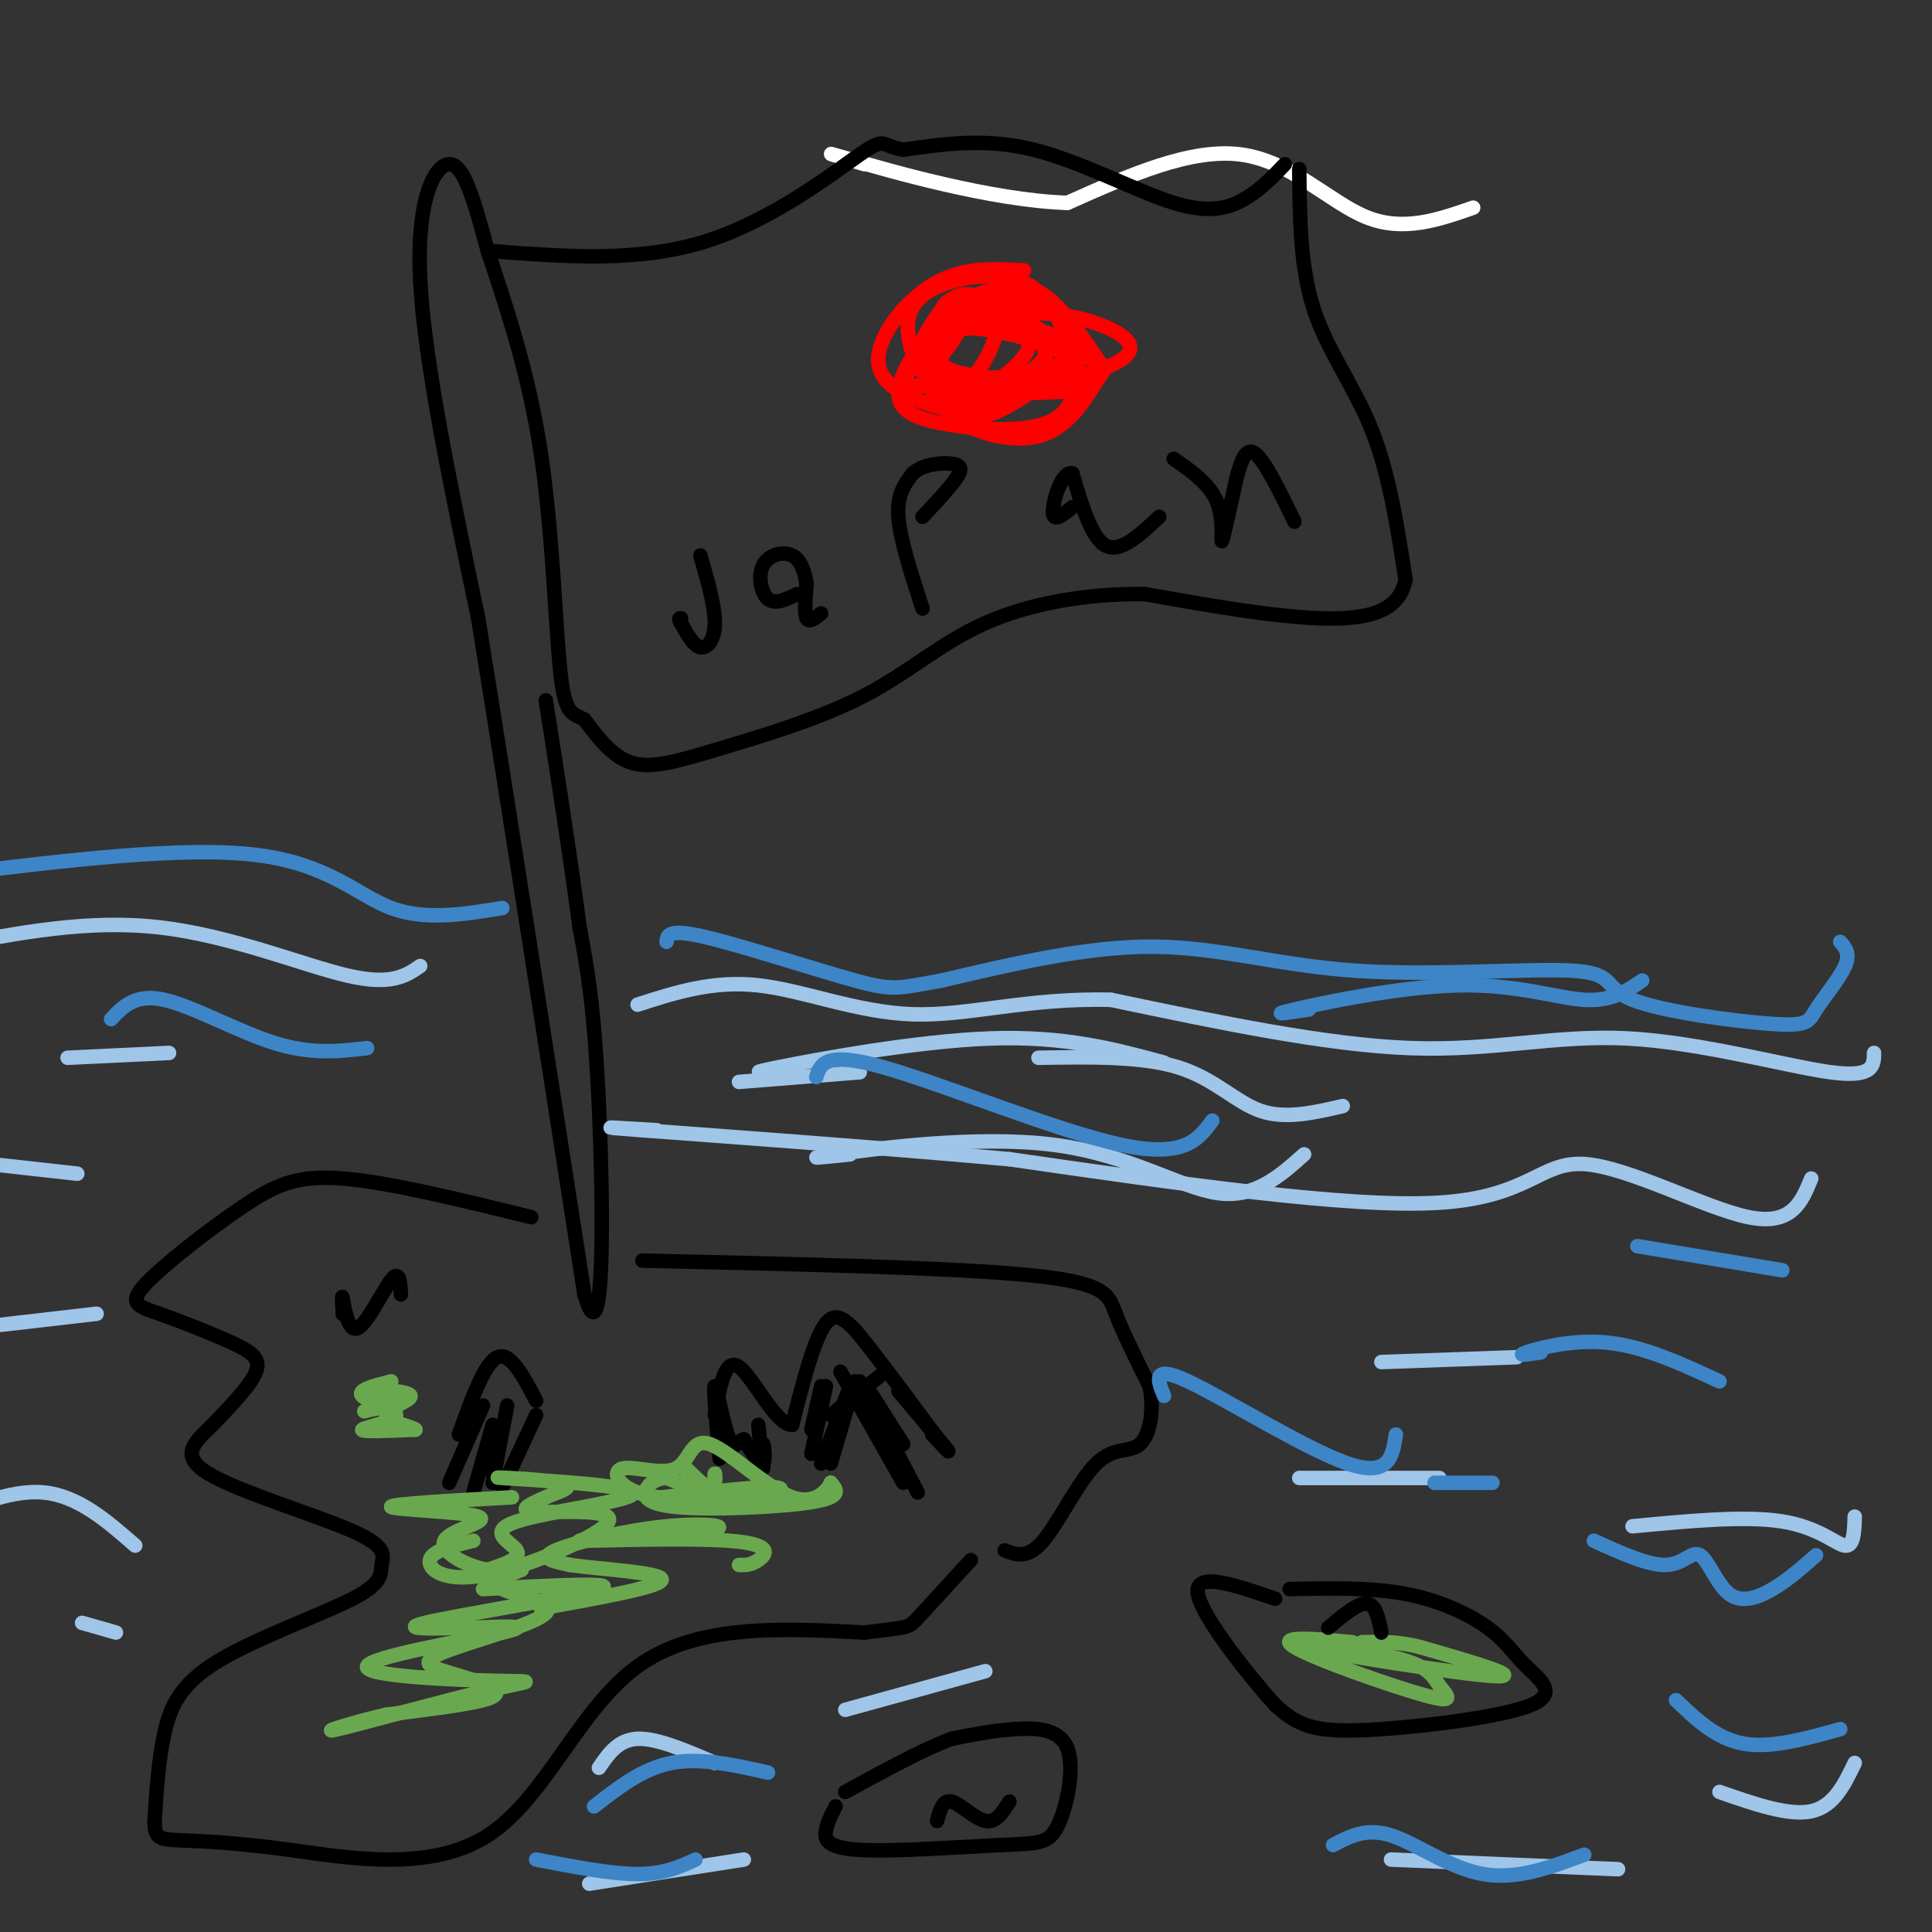 <svg viewBox='0 0 400 400' version='1.1' xmlns='http://www.w3.org/2000/svg' xmlns:xlink='http://www.w3.org/1999/xlink'><rect x="0" y="0" width="400" height="400" fill="#333333" stroke="none"/><g fill='none' stroke='#ffffff' stroke-width='3' stroke-linecap='round' stroke-linejoin='round'><path d='M305,43c-7.200,2.511 -14.400,5.022 -22,2c-7.600,-3.022 -15.600,-11.578 -26,-13c-10.400,-1.422 -23.200,4.289 -36,10'/><path d='M221,42c-15.733,-0.489 -37.067,-6.711 -45,-9c-7.933,-2.289 -2.467,-0.644 3,1'/></g>
<g fill='none' stroke='#000000' stroke-width='3' stroke-linecap='round' stroke-linejoin='round'><path d='M266,34c-2.387,2.518 -4.774,5.036 -8,7c-3.226,1.964 -7.292,3.375 -15,1c-7.708,-2.375 -19.060,-8.536 -29,-11c-9.940,-2.464 -18.470,-1.232 -27,0'/><path d='M187,31c-4.833,-0.821 -3.417,-2.875 -9,1c-5.583,3.875 -18.167,13.679 -32,18c-13.833,4.321 -28.917,3.161 -44,2'/><path d='M269,35c0.089,10.156 0.178,20.311 3,29c2.822,8.689 8.378,15.911 12,25c3.622,9.089 5.311,20.044 7,31'/><path d='M291,120c-1.311,6.822 -8.089,8.378 -18,8c-9.911,-0.378 -22.956,-2.689 -36,-5'/><path d='M237,123c-11.945,-0.167 -23.809,1.917 -33,6c-9.191,4.083 -15.711,10.167 -25,15c-9.289,4.833 -21.347,8.417 -30,11c-8.653,2.583 -13.901,4.167 -18,3c-4.099,-1.167 -7.050,-5.083 -10,-9'/><path d='M121,149c-2.571,-1.476 -4.000,-0.667 -5,-10c-1.000,-9.333 -1.571,-28.810 -4,-45c-2.429,-16.190 -6.714,-29.095 -11,-42'/><path d='M101,52c-3.012,-11.167 -5.042,-18.083 -8,-18c-2.958,0.083 -6.845,7.167 -6,24c0.845,16.833 6.423,43.417 12,70'/><path d='M99,128c5.667,35.000 13.833,87.500 22,140'/><path d='M121,268c4.267,14.756 3.933,-18.356 3,-39c-0.933,-20.644 -2.467,-28.822 -4,-37'/><path d='M120,192c-1.833,-14.000 -4.417,-30.500 -7,-47'/></g>
<g fill='none' stroke='#ff0000' stroke-width='3' stroke-linecap='round' stroke-linejoin='round'><path d='M212,56c-6.392,-0.396 -12.785,-0.791 -19,3c-6.215,3.791 -12.254,11.769 -11,17c1.254,5.231 9.799,7.716 15,9c5.201,1.284 7.057,1.367 10,0c2.943,-1.367 6.971,-4.183 11,-7'/><path d='M218,78c2.610,-1.680 3.636,-2.380 3,-6c-0.636,-3.620 -2.934,-10.159 -8,-13c-5.066,-2.841 -12.899,-1.985 -18,0c-5.101,1.985 -7.470,5.099 -7,10c0.470,4.901 3.780,11.589 9,13c5.220,1.411 12.348,-2.454 16,-5c3.652,-2.546 3.826,-3.773 4,-5'/><path d='M217,72c-2.566,-1.775 -10.980,-3.713 -15,-4c-4.020,-0.287 -3.645,1.077 -5,3c-1.355,1.923 -4.441,4.405 1,6c5.441,1.595 19.408,2.303 23,0c3.592,-2.303 -3.192,-7.617 -8,-10c-4.808,-2.383 -7.641,-1.834 -11,-1c-3.359,0.834 -7.246,1.953 -9,4c-1.754,2.047 -1.377,5.024 -1,8'/><path d='M192,78c1.308,1.927 5.080,2.743 8,1c2.920,-1.743 4.990,-6.047 6,-9c1.010,-2.953 0.960,-4.556 -1,-6c-1.960,-1.444 -5.829,-2.730 -8,-2c-2.171,0.730 -2.645,3.475 -3,7c-0.355,3.525 -0.590,7.832 5,9c5.590,1.168 17.005,-0.801 21,-3c3.995,-2.199 0.570,-4.628 -3,-6c-3.570,-1.372 -7.285,-1.686 -11,-2'/><path d='M206,67c-3.499,-0.177 -6.747,0.379 -9,2c-2.253,1.621 -3.512,4.307 -4,8c-0.488,3.693 -0.204,8.393 6,8c6.204,-0.393 18.330,-5.877 23,-9c4.670,-3.123 1.886,-3.883 0,-6c-1.886,-2.117 -2.873,-5.589 -6,-7c-3.127,-1.411 -8.395,-0.760 -12,0c-3.605,0.760 -5.548,1.628 -8,4c-2.452,2.372 -5.415,6.249 -5,9c0.415,2.751 4.207,4.375 8,6'/><path d='M199,82c4.693,-0.822 12.424,-5.877 14,-10c1.576,-4.123 -3.005,-7.315 -6,-9c-2.995,-1.685 -4.404,-1.862 -6,-2c-1.596,-0.138 -3.380,-0.238 -6,3c-2.620,3.238 -6.077,9.814 -7,13c-0.923,3.186 0.689,2.984 6,3c5.311,0.016 14.320,0.252 23,-1c8.680,-1.252 17.029,-3.991 17,-7c-0.029,-3.009 -8.437,-6.288 -16,-7c-7.563,-0.712 -14.282,1.144 -21,3'/><path d='M197,68c-3.681,1.930 -2.383,5.255 -2,8c0.383,2.745 -0.148,4.910 4,5c4.148,0.090 12.974,-1.894 16,-5c3.026,-3.106 0.250,-7.332 -3,-10c-3.250,-2.668 -6.974,-3.777 -10,-3c-3.026,0.777 -5.353,3.440 -7,7c-1.647,3.560 -2.613,8.017 2,10c4.613,1.983 14.807,1.491 25,1'/><path d='M222,81c5.256,-1.094 5.898,-4.331 3,-9c-2.898,-4.669 -9.334,-10.772 -15,-12c-5.666,-1.228 -10.561,2.417 -13,5c-2.439,2.583 -2.423,4.102 -3,5c-0.577,0.898 -1.747,1.174 -2,4c-0.253,2.826 0.412,8.201 5,12c4.588,3.799 13.100,6.021 19,4c5.900,-2.021 9.190,-8.284 11,-11c1.810,-2.716 2.141,-1.885 0,-5c-2.141,-3.115 -6.755,-10.176 -11,-13c-4.245,-2.824 -8.123,-1.412 -12,0'/><path d='M204,61c-3.255,0.328 -5.393,1.149 -9,5c-3.607,3.851 -8.685,10.731 -9,15c-0.315,4.269 4.132,5.928 11,7c6.868,1.072 16.157,1.558 21,-1c4.843,-2.558 5.241,-8.159 3,-12c-2.241,-3.841 -7.120,-5.920 -12,-8'/></g>
<g fill='none' stroke='#000000' stroke-width='3' stroke-linecap='round' stroke-linejoin='round'><path d='M133,261c31.933,0.711 63.867,1.422 80,3c16.133,1.578 16.467,4.022 18,8c1.533,3.978 4.267,9.489 7,15'/><path d='M238,287c1.026,5.045 0.089,10.156 -2,12c-2.089,1.844 -5.332,0.419 -9,4c-3.668,3.581 -7.762,12.166 -11,16c-3.238,3.834 -5.619,2.917 -8,2'/><path d='M110,252c-14.708,-3.613 -29.415,-7.226 -39,-8c-9.585,-0.774 -14.046,1.292 -21,6c-6.954,4.708 -16.399,12.060 -20,16c-3.601,3.940 -1.357,4.468 3,6c4.357,1.532 10.827,4.066 15,6c4.173,1.934 6.049,3.267 5,6c-1.049,2.733 -5.025,6.867 -9,11'/><path d='M44,295c-3.345,3.333 -7.208,6.167 -1,10c6.208,3.833 22.487,8.666 30,12c7.513,3.334 6.259,5.170 6,7c-0.259,1.830 0.477,3.656 -6,7c-6.477,3.344 -20.167,8.208 -28,13c-7.833,4.792 -9.809,9.512 -11,15c-1.191,5.488 -1.595,11.744 -2,18'/><path d='M32,377c0.001,3.664 1.003,3.824 5,4c3.997,0.176 10.989,0.367 23,2c12.011,1.633 29.041,4.709 41,-3c11.959,-7.709 18.845,-26.203 31,-35c12.155,-8.797 29.577,-7.899 47,-7'/><path d='M179,338c9.267,-1.222 8.933,-0.778 11,-3c2.067,-2.222 6.533,-7.111 11,-12'/><path d='M195,299c-5.489,-7.422 -10.978,-14.844 -15,-20c-4.022,-5.156 -6.578,-8.044 -9,-5c-2.422,3.044 -4.711,12.022 -7,21'/><path d='M164,295c-3.311,0.156 -8.089,-9.956 -11,-12c-2.911,-2.044 -3.956,3.978 -5,10'/><path d='M111,290c-2.667,-5.083 -5.333,-10.167 -8,-9c-2.667,1.167 -5.333,8.583 -8,16'/><path d='M267,329c8.394,-0.181 16.788,-0.363 24,1c7.212,1.363 13.242,4.270 17,7c3.758,2.730 5.245,5.284 8,8c2.755,2.716 6.780,5.594 1,8c-5.780,2.406 -21.364,4.340 -31,5c-9.636,0.660 -13.325,0.046 -16,-1c-2.675,-1.046 -4.338,-2.523 -6,-4'/><path d='M264,353c-5.200,-5.778 -15.200,-18.222 -16,-23c-0.800,-4.778 7.600,-1.889 16,1'/><path d='M173,374c-0.846,1.630 -1.693,3.260 -2,5c-0.307,1.740 -0.075,3.589 7,4c7.075,0.411 20.992,-0.616 29,-1c8.008,-0.384 10.105,-0.123 12,-4c1.895,-3.877 3.587,-11.890 2,-16c-1.587,-4.110 -6.453,-4.317 -11,-4c-4.547,0.317 -8.773,1.159 -13,2'/><path d='M197,360c-5.833,2.167 -13.917,6.583 -22,11'/></g>
<g fill='none' stroke='#9fc5e8' stroke-width='3' stroke-linecap='round' stroke-linejoin='round'><path d='M286,282c0.000,0.000 28.000,-1.000 28,-1'/><path d='M384,314c-0.089,3.111 -0.178,6.222 -2,6c-1.822,-0.222 -5.378,-3.778 -13,-5c-7.622,-1.222 -19.311,-0.111 -31,1'/><path d='M298,306c0.000,0.000 -29.000,0.000 -29,0'/><path d='M388,218c-0.024,2.601 -0.048,5.202 -9,4c-8.952,-1.202 -26.833,-6.208 -42,-7c-15.167,-0.792 -27.619,2.631 -45,2c-17.381,-0.631 -39.690,-5.315 -62,-10'/><path d='M230,207c-17.262,-0.464 -29.417,3.375 -41,3c-11.583,-0.375 -22.595,-4.964 -32,-6c-9.405,-1.036 -17.202,1.482 -25,4'/><path d='M87,200c-2.978,2.044 -5.956,4.089 -15,2c-9.044,-2.089 -24.156,-8.311 -39,-10c-14.844,-1.689 -29.422,1.156 -44,4'/><path d='M384,365c-2.167,4.500 -4.333,9.000 -9,10c-4.667,1.000 -11.833,-1.500 -19,-4'/><path d='M335,387c0.000,0.000 -47.000,-2.000 -47,-2'/><path d='M204,346c0.000,0.000 -29.000,8.000 -29,8'/><path d='M148,365c-6.000,-2.583 -12.000,-5.167 -16,-5c-4.000,0.167 -6.000,3.083 -8,6'/><path d='M154,385c0.000,0.000 -32.000,5.000 -32,5'/><path d='M24,338c0.000,0.000 -7.000,-2.000 -7,-2'/><path d='M28,320c-5.917,-5.167 -11.833,-10.333 -19,-11c-7.167,-0.667 -15.583,3.167 -24,7'/><path d='M20,272c0.000,0.000 -26.000,3.000 -26,3'/><path d='M16,243c0.000,0.000 -18.000,-2.000 -18,-2'/><path d='M35,218c0.000,0.000 -21.000,1.000 -21,1'/><path d='M278,229c-5.933,1.378 -11.867,2.756 -17,1c-5.133,-1.756 -9.467,-6.644 -17,-9c-7.533,-2.356 -18.267,-2.178 -29,-2'/><path d='M375,244c-2.012,4.917 -4.024,9.833 -13,8c-8.976,-1.833 -24.917,-10.417 -34,-11c-9.083,-0.583 -11.310,6.833 -30,8c-18.690,1.167 -53.845,-3.917 -89,-9'/><path d='M209,240c-30.867,-2.733 -63.533,-5.067 -76,-6c-12.467,-0.933 -4.733,-0.467 3,0'/><path d='M270,239c-5.119,4.571 -10.238,9.143 -18,8c-7.762,-1.143 -18.167,-8.000 -34,-10c-15.833,-2.000 -37.095,0.857 -45,2c-7.905,1.143 -2.452,0.571 3,0'/><path d='M241,220c-10.244,-2.778 -20.489,-5.556 -36,-5c-15.511,0.556 -36.289,4.444 -44,6c-7.711,1.556 -2.356,0.778 3,0'/><path d='M178,222c0.000,0.000 -25.000,2.000 -25,2'/></g>
<g fill='none' stroke='#000000' stroke-width='3' stroke-linecap='round' stroke-linejoin='round'><path d='M145,115c1.511,5.244 3.022,10.489 3,14c-0.022,3.511 -1.578,5.289 -3,5c-1.422,-0.289 -2.711,-2.644 -4,-5'/><path d='M141,129c-0.667,-1.000 -0.333,-1.000 0,-1'/><path d='M170,127c-1.250,1.000 -2.500,2.000 -3,1c-0.500,-1.000 -0.250,-4.000 0,-7'/><path d='M167,121c-0.319,-2.448 -1.116,-5.069 -3,-6c-1.884,-0.931 -4.853,-0.174 -6,2c-1.147,2.174 -0.470,5.764 1,7c1.470,1.236 3.735,0.118 6,-1'/><path d='M191,126c-2.333,-7.167 -4.667,-14.333 -5,-19c-0.333,-4.667 1.333,-6.833 3,-9'/><path d='M189,98c2.131,-1.929 5.958,-2.250 8,-2c2.042,0.250 2.298,1.071 1,3c-1.298,1.929 -4.149,4.964 -7,8'/><path d='M240,107c-4.000,3.750 -8.000,7.500 -11,6c-3.000,-1.500 -5.000,-8.250 -7,-15'/><path d='M222,98c-2.156,-0.511 -4.044,5.711 -4,8c0.044,2.289 2.022,0.644 4,-1'/><path d='M243,95c3.756,2.622 7.511,5.244 9,9c1.489,3.756 0.711,8.644 1,8c0.289,-0.644 1.644,-6.822 3,-13'/><path d='M256,99c1.000,-3.756 2.000,-6.644 4,-5c2.000,1.644 5.000,7.822 8,14'/></g>
<g fill='none' stroke='#3d85c6' stroke-width='3' stroke-linecap='round' stroke-linejoin='round'><path d='M369,263c0.000,0.000 -30.000,-5.000 -30,-5'/><path d='M356,286c-7.756,-3.600 -15.511,-7.200 -23,-8c-7.489,-0.800 -14.711,1.200 -17,2c-2.289,0.800 0.356,0.400 3,0'/><path d='M376,322c-2.935,2.579 -5.869,5.158 -9,7c-3.131,1.842 -6.458,2.947 -9,1c-2.542,-1.947 -4.300,-6.947 -6,-8c-1.700,-1.053 -3.343,1.842 -7,2c-3.657,0.158 -9.329,-2.421 -15,-5'/><path d='M251,232c-2.889,3.933 -5.778,7.867 -19,5c-13.222,-2.867 -36.778,-12.533 -49,-16c-12.222,-3.467 -13.111,-0.733 -14,2'/><path d='M76,217c-5.711,0.667 -11.422,1.333 -19,-1c-7.578,-2.333 -17.022,-7.667 -23,-9c-5.978,-1.333 -8.489,1.333 -11,4'/><path d='M159,367c-7.000,-1.583 -14.000,-3.167 -20,-2c-6.000,1.167 -11.000,5.083 -16,9'/><path d='M144,385c-3.250,1.500 -6.500,3.000 -12,3c-5.500,0.000 -13.250,-1.500 -21,-3'/><path d='M328,384c-7.022,2.622 -14.044,5.244 -21,4c-6.956,-1.244 -13.844,-6.356 -19,-8c-5.156,-1.644 -8.578,0.178 -12,2'/><path d='M381,358c-7.167,2.000 -14.333,4.000 -20,3c-5.667,-1.000 -9.833,-5.000 -14,-9'/><path d='M289,297c-0.667,4.489 -1.333,8.978 -10,6c-8.667,-2.978 -25.333,-13.422 -33,-17c-7.667,-3.578 -6.333,-0.289 -5,3'/><path d='M309,307c0.000,0.000 -12.000,0.000 -12,0'/><path d='M340,203c-3.161,2.179 -6.321,4.357 -12,4c-5.679,-0.357 -13.875,-3.250 -26,-3c-12.125,0.250 -28.179,3.643 -34,5c-5.821,1.357 -1.411,0.679 3,0'/><path d='M381,195c1.060,1.212 2.120,2.423 1,5c-1.120,2.577 -4.419,6.518 -6,9c-1.581,2.482 -1.444,3.503 -9,3c-7.556,-0.503 -22.804,-2.530 -29,-5c-6.196,-2.470 -3.341,-5.384 -12,-6c-8.659,-0.616 -28.831,1.065 -45,0c-16.169,-1.065 -28.334,-4.876 -42,-5c-13.666,-0.124 -28.833,3.438 -44,7'/><path d='M195,203c-9.131,1.631 -9.958,2.208 -18,0c-8.042,-2.208 -23.298,-7.202 -31,-9c-7.702,-1.798 -7.851,-0.399 -8,1'/><path d='M104,188c-8.000,1.311 -16.000,2.622 -23,0c-7.000,-2.622 -13.000,-9.178 -28,-11c-15.000,-1.822 -39.000,1.089 -63,4'/></g>
<g fill='none' stroke='#000000' stroke-width='3' stroke-linecap='round' stroke-linejoin='round'><path d='M178,286c0.000,0.000 12.000,23.000 12,23'/><path d='M174,284c0.000,0.000 13.000,23.000 13,23'/><path d='M177,286c0.000,0.000 -5.000,17.000 -5,17'/><path d='M176,287c0.000,0.000 -6.000,16.000 -6,16'/><path d='M171,287c0.000,0.000 -3.000,14.000 -3,14'/><path d='M170,287c0.000,0.000 -2.000,9.000 -2,9'/><path d='M182,285c0.000,0.000 -10.000,8.000 -10,8'/><path d='M186,288c4.417,5.250 8.833,10.500 10,12c1.167,1.500 -0.917,-0.750 -3,-3'/><path d='M180,288c0.000,0.000 7.000,11.000 7,11'/><path d='M157,295c0.446,4.518 0.893,9.036 1,9c0.107,-0.036 -0.125,-4.625 0,-5c0.125,-0.375 0.607,3.464 0,4c-0.607,0.536 -2.304,-2.232 -4,-5'/><path d='M154,298c-1.107,0.060 -1.875,2.708 -3,0c-1.125,-2.708 -2.607,-10.774 -3,-11c-0.393,-0.226 0.304,7.387 1,15'/><path d='M105,291c0.000,0.000 -3.000,16.000 -3,16'/><path d='M111,293c0.000,0.000 -7.000,15.000 -7,15'/><path d='M102,295c0.000,0.000 -4.000,14.000 -4,14'/><path d='M100,291c0.000,0.000 -7.000,16.000 -7,16'/><path d='M102,298c0.000,0.000 0.000,7.000 0,7'/><path d='M83,268c-0.143,-2.595 -0.286,-5.190 -2,-3c-1.714,2.190 -5.000,9.167 -7,10c-2.000,0.833 -2.714,-4.476 -3,-6c-0.286,-1.524 -0.143,0.738 0,3'/><path d='M71,272c0.000,0.333 0.000,-0.333 0,-1'/><path d='M209,373c-1.400,2.222 -2.800,4.444 -5,4c-2.200,-0.444 -5.200,-3.556 -7,-4c-1.800,-0.444 -2.400,1.778 -3,4'/></g>
<g fill='none' stroke='#6aa84f' stroke-width='3' stroke-linecap='round' stroke-linejoin='round'><path d='M148,311c-0.054,-3.022 -0.108,-6.045 0,-6c0.108,0.045 0.380,3.156 -1,3c-1.380,-0.156 -4.410,-3.581 -5,-4c-0.590,-0.419 1.260,2.166 1,3c-0.260,0.834 -2.630,-0.083 -5,-1'/><path d='M138,306c-1.609,0.053 -3.132,0.684 -4,2c-0.868,1.316 -1.080,3.316 6,4c7.080,0.684 21.451,0.053 28,-1c6.549,-1.053 5.274,-2.526 4,-4'/><path d='M172,307c-0.229,0.815 -2.800,4.852 -8,3c-5.200,-1.852 -13.029,-9.593 -17,-11c-3.971,-1.407 -4.085,3.520 -7,5c-2.915,1.480 -8.631,-0.486 -11,0c-2.369,0.486 -1.391,3.425 3,5c4.391,1.575 12.196,1.788 20,2'/><path d='M152,311c6.178,-0.444 11.622,-2.556 9,-3c-2.622,-0.444 -13.311,0.778 -24,2'/><path d='M98,319c-4.282,1.029 -8.565,2.057 -9,4c-0.435,1.943 2.976,4.799 12,3c9.024,-1.799 23.660,-8.254 25,-11c1.340,-2.746 -10.617,-1.785 -15,-2c-4.383,-0.215 -1.191,-1.608 2,-3'/><path d='M113,310c2.262,-1.054 6.917,-2.190 3,-3c-3.917,-0.810 -16.406,-1.294 -12,-1c4.406,0.294 25.707,1.368 27,3c1.293,1.632 -17.421,3.824 -24,6c-6.579,2.176 -1.023,4.336 0,6c1.023,1.664 -2.489,2.832 -6,4'/><path d='M101,325c-3.758,-0.463 -10.152,-3.619 -9,-6c1.152,-2.381 9.848,-3.987 7,-5c-2.848,-1.013 -17.242,-1.432 -18,-2c-0.758,-0.568 12.121,-1.284 25,-2'/><path d='M81,286c-3.601,0.905 -7.202,1.810 -6,3c1.202,1.190 7.208,2.667 7,4c-0.208,1.333 -6.631,2.524 -7,3c-0.369,0.476 5.315,0.238 11,0'/><path d='M86,296c-0.097,-0.460 -5.838,-1.609 -6,-3c-0.162,-1.391 5.256,-3.022 5,-4c-0.256,-0.978 -6.184,-1.302 -7,-1c-0.816,0.302 3.481,1.229 4,2c0.519,0.771 -2.741,1.385 -6,2'/><path d='M76,292c-1.000,0.333 -0.500,0.167 0,0'/><path d='M108,325c-3.329,1.340 -6.658,2.679 -4,4c2.658,1.321 11.304,2.622 9,5c-2.304,2.378 -15.559,5.833 -21,8c-5.441,2.167 -3.067,3.045 0,4c3.067,0.955 6.826,1.988 9,3c2.174,1.012 2.764,2.003 -1,3c-3.764,0.997 -11.882,1.998 -20,3'/><path d='M80,355c-7.057,1.602 -14.699,4.106 -10,3c4.699,-1.106 21.740,-5.824 31,-8c9.260,-2.176 10.740,-1.810 2,-2c-8.740,-0.190 -27.699,-0.936 -27,-3c0.699,-2.064 21.057,-5.447 28,-7c6.943,-1.553 0.472,-1.277 -6,-1'/><path d='M98,337c-5.619,0.036 -16.667,0.625 -10,-1c6.667,-1.625 31.048,-5.464 36,-7c4.952,-1.536 -9.524,-0.768 -24,0'/><path d='M153,324c1.214,0.042 2.428,0.084 4,-1c1.572,-1.084 3.501,-3.293 -6,-4c-9.501,-0.707 -30.433,0.090 -31,0c-0.567,-0.090 19.229,-1.065 26,-2c6.771,-0.935 0.515,-1.829 -8,-1c-8.515,0.829 -19.290,3.380 -23,5c-3.710,1.620 -0.355,2.310 3,3'/><path d='M118,324c5.800,0.867 18.800,1.533 19,3c0.200,1.467 -12.400,3.733 -25,6'/><path d='M280,340c-8.020,-0.730 -16.041,-1.460 -12,1c4.041,2.460 20.143,8.112 27,10c6.857,1.888 4.470,0.014 3,-2c-1.470,-2.014 -2.023,-4.169 -10,-6c-7.977,-1.831 -23.378,-3.339 -18,-2c5.378,1.339 31.537,5.525 39,6c7.463,0.475 -3.768,-2.763 -15,-6'/><path d='M294,341c-4.500,-1.167 -8.250,-1.083 -12,-1'/></g>
<g fill='none' stroke='#000000' stroke-width='3' stroke-linecap='round' stroke-linejoin='round'><path d='M286,338c-0.583,-2.917 -1.167,-5.833 -3,-6c-1.833,-0.167 -4.917,2.417 -8,5'/></g>
</svg>